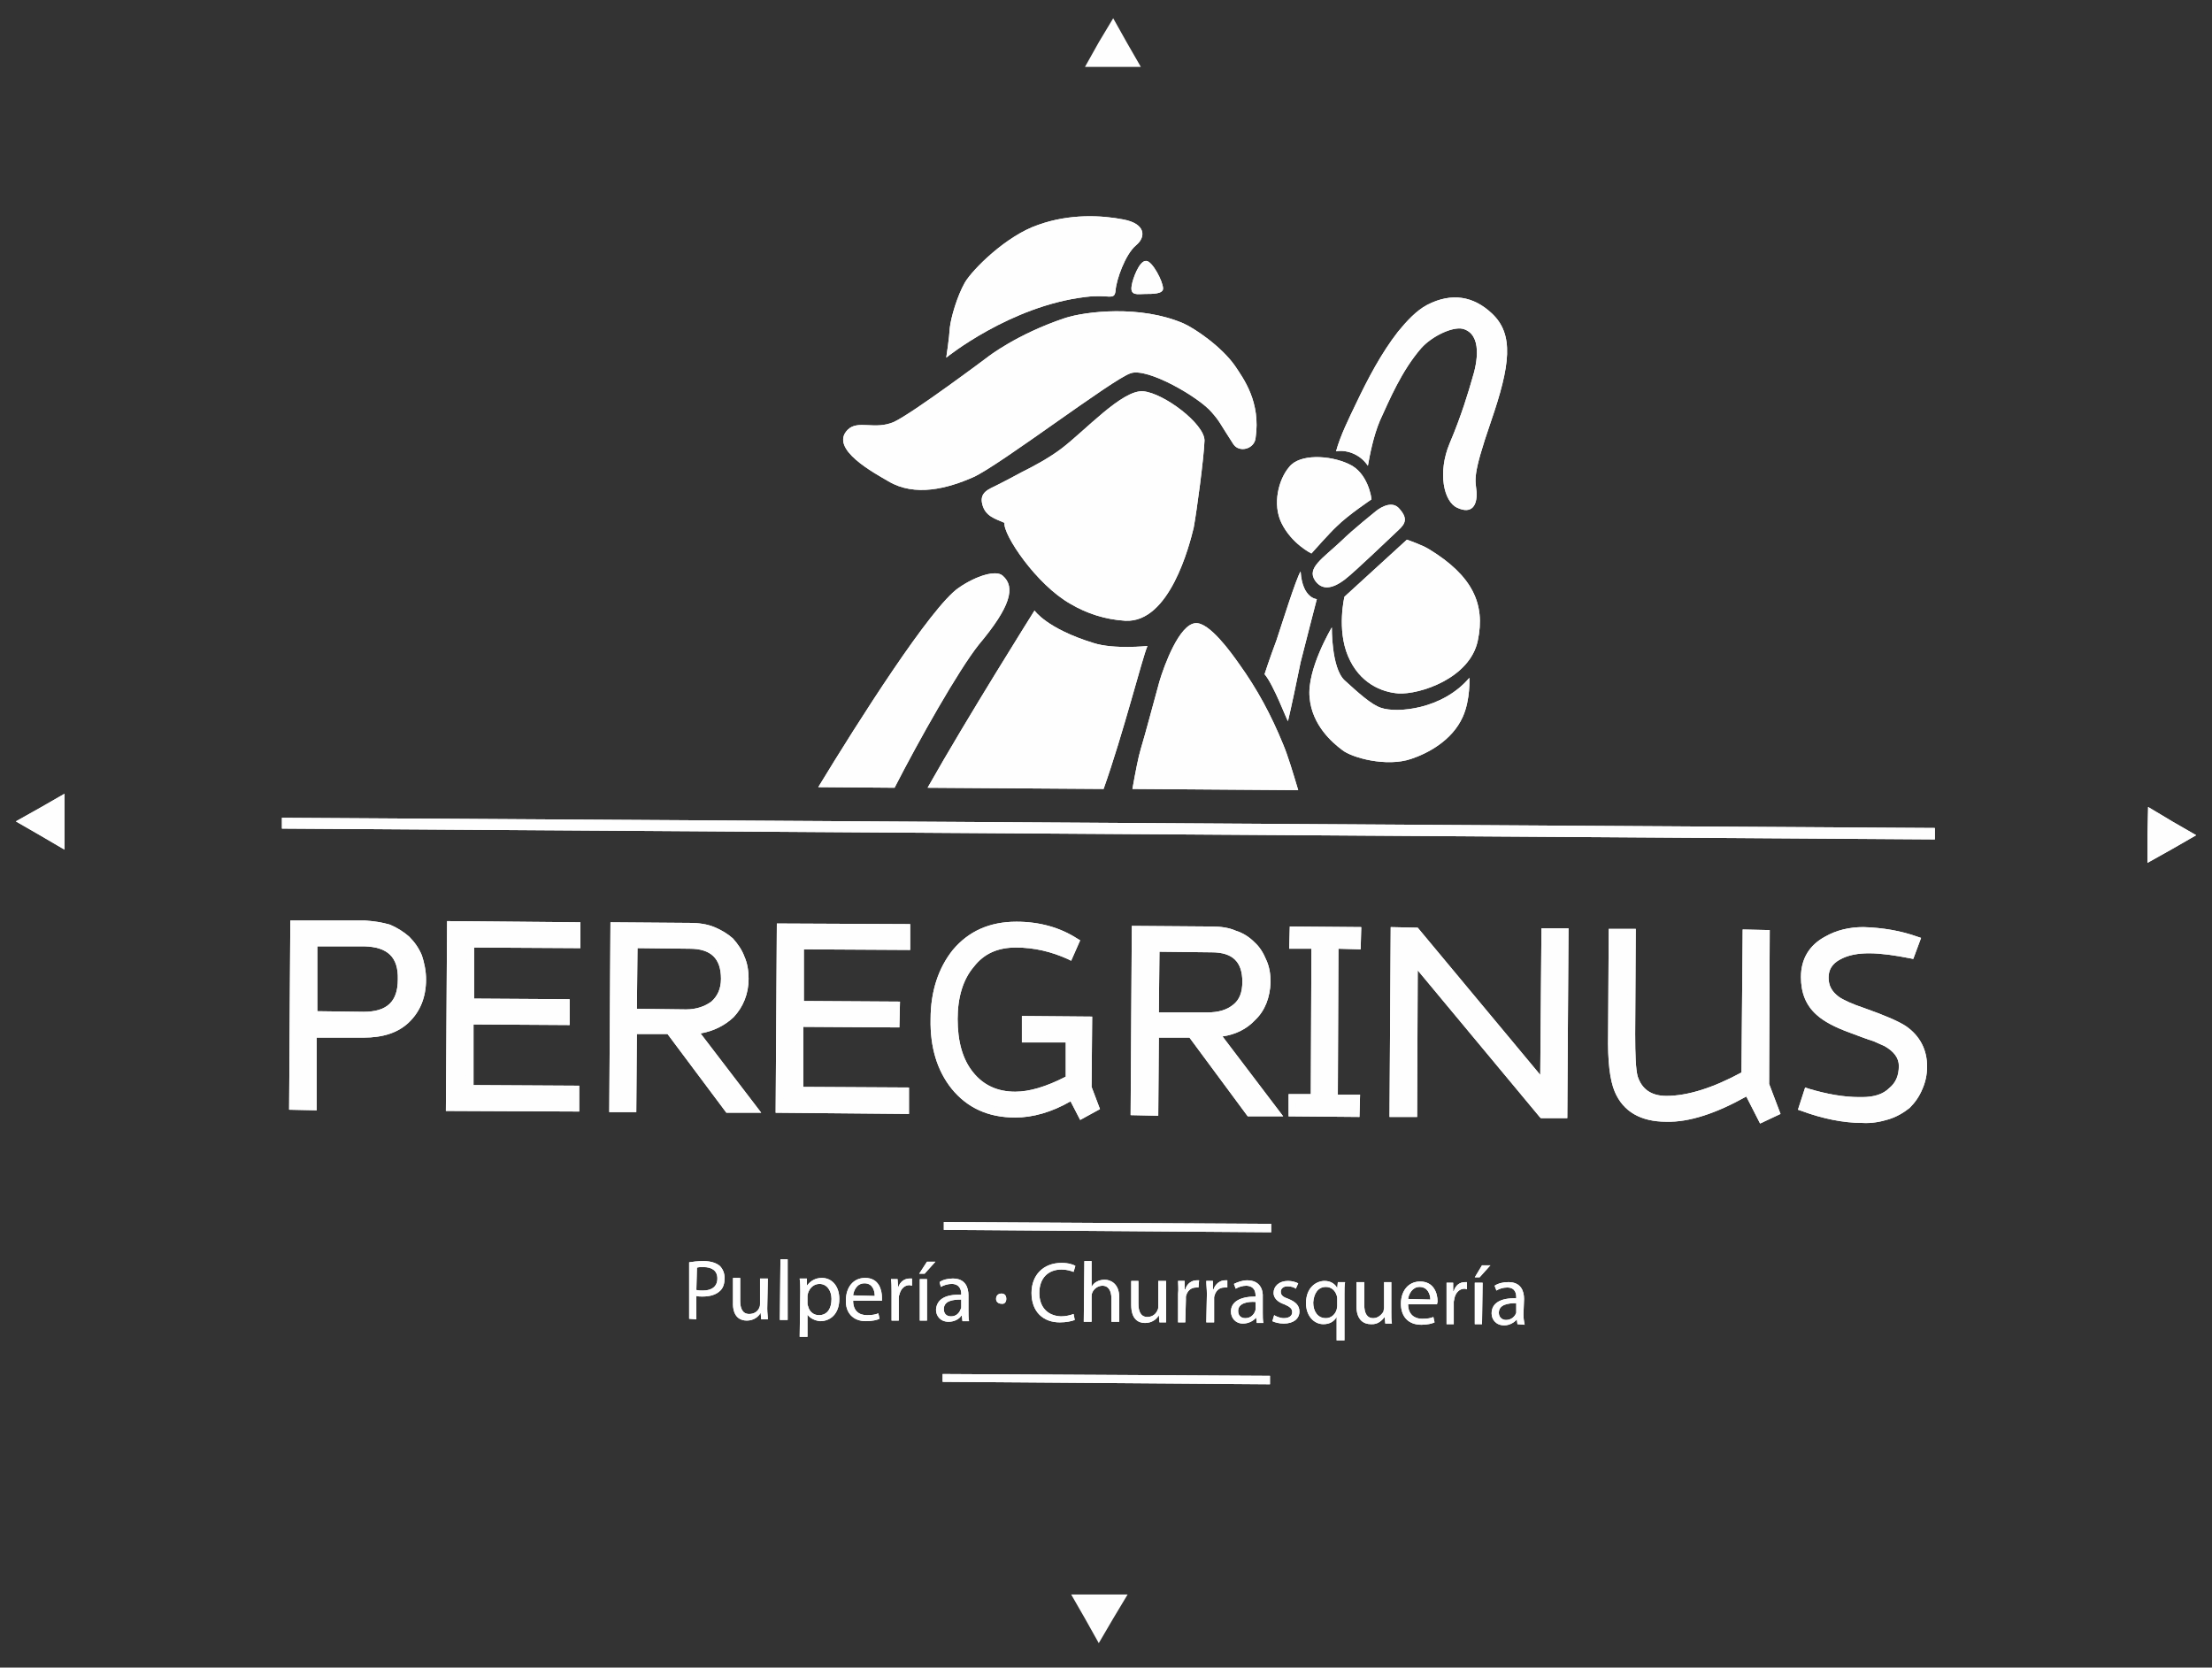 <?xml version="1.0" encoding="utf-8"?>
<!-- Generator: Adobe Illustrator 15.0.0, SVG Export Plug-In . SVG Version: 6.00 Build 0)  -->
<!DOCTYPE svg PUBLIC "-//W3C//DTD SVG 1.1//EN" "http://www.w3.org/Graphics/SVG/1.1/DTD/svg11.dtd">
<svg version="1.1" id="Layer_1" xmlns="http://www.w3.org/2000/svg" xmlns:xlink="http://www.w3.org/1999/xlink" x="0px" y="0px"
	 width="300px" height="226.144px" viewBox="0 0 300 226.144" enable-background="new 0 0 300 226.144" xml:space="preserve">
<rect x="0" y="0" width="300" height="226.144" fill="#333333" stroke="none"/>
<g>
	<path fill-rule="evenodd" clip-rule="evenodd" fill="#FEFEFE" d="M94.442,174.929c0.245,0.084,0.571,0.084,0.896,0.084
		c1.222,0,1.955-0.572,1.955-1.631c0-1.058-0.732-1.549-1.873-1.549c-0.407,0-0.733,0-0.896,0.081L94.442,174.929z M93.465,171.182
		L93.465,171.182c0.488-0.081,1.141-0.163,1.955-0.163c0.978,0,1.71,0.244,2.2,0.651c0.407,0.41,0.651,0.979,0.651,1.631
		c0,0.732-0.163,1.302-0.57,1.712c-0.571,0.569-1.385,0.813-2.444,0.813c-0.244,0-0.57,0-0.815-0.081v3.177l-0.977-0.081V171.182z"
		/>
	<path fill-rule="evenodd" clip-rule="evenodd" fill="#FEFEFE" d="M104.055,177.454c0,0.569,0.082,1.061,0.082,1.468h-0.897
		l-0.081-0.898l0,0c-0.244,0.491-0.896,1.062-1.874,1.062c-0.896,0-1.955-0.488-1.873-2.526v-3.258h0.977v3.096
		c0,1.058,0.327,1.793,1.222,1.793c0.734,0,1.222-0.41,1.385-0.898c0.082-0.162,0.082-0.325,0.082-0.488v-3.421h1.06
		L104.055,177.454z"/>
	<polygon fill-rule="evenodd" clip-rule="evenodd" fill="#FEFEFE" points="105.847,170.774 106.825,170.774 106.825,179.003 
		105.766,179.003 	"/>
	<path fill-rule="evenodd" clip-rule="evenodd" fill="#FEFEFE" d="M109.512,176.722c0,0.163,0,0.244,0.082,0.407
		c0.164,0.732,0.734,1.224,1.466,1.224c1.141,0,1.712-0.898,1.712-2.2c0-1.059-0.571-2.038-1.63-2.038
		c-0.732,0-1.302,0.488-1.548,1.224c0,0.082-0.082,0.244-0.082,0.407V176.722z M108.536,175.176L108.536,175.176
		c0-0.654,0-1.224-0.082-1.794h0.977v0.977l0,0c0.49-0.65,1.141-1.058,2.038-1.058c1.385,0,2.362,1.14,2.362,2.852
		c0,2.037-1.222,3.014-2.607,3.014c-0.732-0.081-1.383-0.407-1.71-0.896l0,0v3.015h-1.058L108.536,175.176z"/>
	<path fill-rule="evenodd" clip-rule="evenodd" fill="#FEFEFE" d="M118.636,175.745c0-0.651-0.244-1.712-1.385-1.712
		c-1.058,0-1.465,0.979-1.548,1.631L118.636,175.745z M115.703,176.396L115.703,176.396c0,1.383,0.815,1.956,1.875,1.956
		c0.732,0,1.139-0.082,1.548-0.244l0.163,0.732c-0.326,0.162-0.978,0.325-1.874,0.325c-1.712,0-2.77-1.143-2.688-2.852
		c0-1.712,0.977-3.014,2.607-3.014c1.873,0,2.28,1.628,2.28,2.688c0,0.163,0,0.325,0,0.407H115.703z"/>
	<path fill-rule="evenodd" clip-rule="evenodd" fill="#FEFEFE" d="M120.917,175.176c0-0.654,0-1.224-0.081-1.712h0.895l0.082,1.139
		l0,0c0.246-0.813,0.896-1.221,1.548-1.221c0.164,0,0.246,0,0.327,0v0.977c-0.081,0-0.244-0.081-0.327-0.081
		c-0.732,0-1.221,0.569-1.384,1.305c-0.082,0.163-0.082,0.326-0.082,0.488v3.015h-0.978V175.176z"/>
	<path fill-rule="evenodd" clip-rule="evenodd" fill="#FEFEFE" d="M124.746,173.464h0.978v5.621h-0.978V173.464z M126.865,171.101
		L126.865,171.101l-1.466,1.63h-0.734l1.059-1.63H126.865z"/>
	<path fill-rule="evenodd" clip-rule="evenodd" fill="#FEFEFE" d="M130.367,176.233c-1.141,0-2.362,0.163-2.362,1.302
		c0,0.654,0.407,0.979,0.977,0.979c0.734,0,1.141-0.491,1.304-0.979c0.082-0.081,0.082-0.162,0.082-0.325V176.233z M130.53,179.166
		L130.53,179.166l-0.082-0.732h-0.081c-0.244,0.407-0.897,0.813-1.711,0.813c-1.141,0-1.71-0.813-1.71-1.63
		c0.082-1.384,1.222-2.116,3.421-2.035v-0.162c0-0.407-0.163-1.306-1.304-1.306c-0.488,0-1.058,0.163-1.466,0.407l-0.163-0.651
		c0.407-0.325,1.141-0.488,1.792-0.488c1.71,0,2.119,1.221,2.119,2.282v2.115c0,0.491,0,0.979,0.081,1.387H130.53z"/>
	<path fill-rule="evenodd" clip-rule="evenodd" fill="#FEFEFE" d="M135.092,176.152c0-0.488,0.325-0.732,0.734-0.732
		c0.407,0,0.651,0.244,0.651,0.732c0,0.406-0.244,0.732-0.651,0.65C135.417,176.803,135.092,176.559,135.092,176.152
		L135.092,176.152z"/>
	<path fill-rule="evenodd" clip-rule="evenodd" fill="#FEFEFE" d="M145.763,179.003c-0.407,0.163-1.141,0.326-2.036,0.326
		c-2.2,0-3.829-1.387-3.829-3.991c0-2.444,1.629-4.075,4.073-4.075c0.978,0,1.629,0.244,1.874,0.407l-0.244,0.816
		c-0.407-0.162-0.978-0.325-1.629-0.325c-1.792,0-3.014,1.14-3.014,3.177c0,1.872,1.06,3.096,2.933,3.177
		c0.651,0,1.304-0.162,1.711-0.325L145.763,179.003z"/>
	<path fill-rule="evenodd" clip-rule="evenodd" fill="#FEFEFE" d="M147.067,171.019h0.978v3.503l0,0
		c0.163-0.325,0.407-0.569,0.732-0.732s0.652-0.244,1.06-0.244c0.732,0,1.956,0.488,1.956,2.363v3.339h-1.061v-3.177
		c0-0.895-0.326-1.712-1.221-1.712c-0.652,0-1.222,0.488-1.385,0.979c-0.081,0.163-0.081,0.326-0.081,0.488v3.421h-1.06
		L147.067,171.019z"/>
	<path fill-rule="evenodd" clip-rule="evenodd" fill="#FEFEFE" d="M158.146,177.779c0,0.573,0,1.062,0,1.55h-0.897l-0.082-0.977l0,0
		c-0.244,0.488-0.896,1.058-1.872,1.058c-0.897,0-1.874-0.488-1.874-2.444v-3.258h0.977v3.095c0,1.059,0.328,1.794,1.224,1.794
		c0.732,0,1.221-0.488,1.384-0.979c0.081-0.082,0.081-0.326,0.081-0.488v-3.421h1.061V177.779z"/>
	<path fill-rule="evenodd" clip-rule="evenodd" fill="#FEFEFE" d="M159.774,175.501c0.081-0.735,0-1.305,0-1.793h0.896v1.139h0.084
		c0.244-0.813,0.896-1.221,1.546-1.221c0.082,0,0.163,0,0.326,0l-0.082,0.977c-0.081,0-0.162,0-0.325,0
		c-0.732,0-1.221,0.491-1.384,1.224c0,0.163,0,0.326,0,0.488l-0.081,3.015h-0.979V175.501z"/>
	<path fill-rule="evenodd" clip-rule="evenodd" fill="#FEFEFE" d="M163.684,175.501c0-0.654-0.081-1.224-0.081-1.793h0.897v1.139
		h0.082c0.244-0.732,0.896-1.221,1.546-1.221c0.082,0,0.163,0,0.326,0v0.977c-0.163,0-0.244,0-0.407,0
		c-0.732,0-1.221,0.491-1.384,1.306c0,0.081,0,0.244,0,0.488v2.933h-1.061L163.684,175.501z"/>
	<path fill-rule="evenodd" clip-rule="evenodd" fill="#FEFEFE" d="M170.284,176.559c-1.061-0.081-2.362,0.163-2.362,1.221
		c0,0.654,0.406,0.979,0.977,0.979c0.732,0,1.142-0.488,1.305-0.897c0.081-0.163,0.081-0.244,0.081-0.407V176.559z M170.447,179.41
		L170.447,179.41l-0.081-0.732l0,0c-0.326,0.407-0.979,0.813-1.794,0.813c-1.058,0-1.627-0.813-1.627-1.63
		c0-1.303,1.221-2.035,3.339-2.035v-0.081c0-0.488-0.081-1.305-1.224-1.387c-0.569,0-1.058,0.163-1.465,0.407l-0.244-0.651
		c0.488-0.244,1.14-0.488,1.791-0.488c1.712,0,2.2,1.221,2.118,2.363v2.034c0,0.491,0,0.979,0.082,1.387H170.447z"/>
	<path fill-rule="evenodd" clip-rule="evenodd" fill="#FEFEFE" d="M172.808,178.353c0.247,0.162,0.816,0.406,1.305,0.406
		c0.732,0,1.14-0.325,1.14-0.816c0-0.488-0.325-0.732-1.058-1.058c-0.978-0.326-1.468-0.896-1.468-1.547
		c0-0.897,0.735-1.63,1.956-1.63c0.569,0,1.058,0.162,1.386,0.325l-0.328,0.732c-0.163-0.163-0.569-0.325-1.14-0.325
		c-0.569,0-0.895,0.325-0.895,0.735c0,0.488,0.325,0.732,1.058,0.977c0.977,0.406,1.468,0.895,1.468,1.709
		c0,0.979-0.816,1.63-2.119,1.63c-0.65,0-1.221-0.162-1.549-0.325L172.808,178.353z"/>
	<path fill-rule="evenodd" clip-rule="evenodd" fill="#FEFEFE" d="M181.361,176.152c0-0.163,0-0.326-0.081-0.488
		c-0.163-0.57-0.651-1.143-1.465-1.143c-1.061,0-1.631,0.898-1.712,2.119c0,1.139,0.569,2.118,1.712,2.118
		c0.651,0,1.221-0.406,1.465-1.142c0-0.082,0.081-0.326,0.081-0.488V176.152z M181.28,178.597L181.28,178.597L181.28,178.597
		c-0.325,0.569-0.896,0.977-1.791,0.977c-1.305,0-2.362-1.14-2.362-2.852c0-2.119,1.383-3.014,2.525-3.014
		c0.896,0,1.465,0.488,1.709,0.977l0,0l0.082-0.814h0.979c-0.082,0.488-0.082,0.977-0.082,1.55v6.354h-1.061V178.597z"/>
	<path fill-rule="evenodd" clip-rule="evenodd" fill="#FEFEFE" d="M188.695,177.942c0,0.572,0,1.143,0.081,1.549h-0.898
		l-0.081-0.895l0,0c-0.325,0.406-0.896,1.058-1.872,0.977c-0.896,0-1.956-0.488-1.956-2.444v-3.259h1.061v3.096
		c0,1.058,0.326,1.793,1.221,1.793c0.651,0,1.14-0.488,1.384-0.897c0-0.163,0.082-0.326,0.082-0.57v-3.421h0.979V177.942z"/>
	<path fill-rule="evenodd" clip-rule="evenodd" fill="#FEFEFE" d="M193.988,176.233c0-0.651-0.326-1.712-1.466-1.712
		c-0.977,0-1.468,0.979-1.549,1.631L193.988,176.233z M190.974,176.885L190.974,176.885c0,1.386,0.898,1.956,1.875,1.956
		c0.732,0,1.221-0.082,1.549-0.244l0.163,0.732c-0.326,0.162-0.979,0.325-1.794,0.325c-1.793,0-2.77-1.14-2.77-2.852
		c0-1.709,0.977-3.014,2.607-3.014c1.874,0,2.362,1.631,2.362,2.688c0,0.163-0.081,0.325-0.081,0.407H190.974z"/>
	<path fill-rule="evenodd" clip-rule="evenodd" fill="#FEFEFE" d="M196.188,175.664c0-0.651,0-1.224,0-1.712h0.895v1.142h0.082
		c0.247-0.816,0.816-1.224,1.549-1.224c0.081,0,0.163,0,0.244,0v0.977c-0.081,0-0.163-0.081-0.325-0.081
		c-0.732,0-1.221,0.572-1.384,1.305c0,0.163-0.084,0.326-0.084,0.488v3.015h-0.977V175.664z"/>
	<path fill-rule="evenodd" clip-rule="evenodd" fill="#FEFEFE" d="M200.016,173.952h1.062l-0.082,5.621h-0.979V173.952z
		 M202.135,171.589L202.135,171.589l-1.465,1.63h-0.654l0.979-1.63H202.135z"/>
	<path fill-rule="evenodd" clip-rule="evenodd" fill="#FEFEFE" d="M205.638,176.722c-1.059,0-2.36,0.163-2.36,1.302
		c0,0.654,0.488,0.979,0.977,0.979c0.732,0,1.221-0.488,1.384-0.979c0-0.081,0-0.162,0-0.325V176.722z M205.8,179.573L205.8,179.573
		l-0.081-0.651l0,0c-0.325,0.407-0.977,0.813-1.709,0.813c-1.143,0-1.712-0.813-1.712-1.627c0-1.387,1.224-2.119,3.34-2.038v-0.162
		c0-0.407-0.082-1.306-1.221-1.306c-0.57,0-1.059,0.163-1.468,0.41l-0.244-0.654c0.488-0.325,1.142-0.488,1.874-0.488
		c1.712,0,2.119,1.224,2.119,2.282l-0.081,2.118c0,0.488,0.081,0.977,0.162,1.384L205.8,179.573z"/>
	<path fill-rule="evenodd" clip-rule="evenodd" fill="#FEFEFE" d="M49.475,127.845l-6.925-0.082l-0.081,9.856l6.843,0.082
		c3.421,0,5.213-1.628,5.213-4.887C54.525,129.557,52.815,127.845,49.475,127.845L49.475,127.845z M55.015,138.271L55.015,138.271
		c-1.303,1.305-3.26,1.956-5.703,1.956l-6.843-0.081l-0.082,9.855h-2.606l0.163-24.683l9.53,0.082c1.141,0,2.28,0.162,3.258,0.488
		c0.979,0.406,1.792,0.897,2.445,1.549c0.651,0.651,1.139,1.384,1.547,2.363c0.326,0.896,0.489,1.953,0.489,3.014
		C57.214,135.094,56.481,136.887,55.015,138.271L55.015,138.271z"/>
	<path fill-rule="evenodd" clip-rule="evenodd" fill="#FEFEFE" d="M43.04,137.131l6.272,0.082c3.177,0,4.644-1.384,4.644-4.398
		c0.081-3.014-1.385-4.4-4.562-4.481H43.04V137.131z M49.313,138.189L49.313,138.189h-7.332l0.081-10.915l7.413,0.082
		c3.666,0,5.54,1.872,5.54,5.458C55.015,136.398,53.059,138.271,49.313,138.189L49.313,138.189z M40.27,149.513L40.27,149.513
		l0.163-23.706l9.042,0.082c1.06,0,2.118,0.162,3.014,0.491c0.896,0.325,1.711,0.813,2.28,1.383
		c0.653,0.651,1.141,1.384,1.466,2.201c0.327,0.895,0.49,1.79,0.49,2.851c0,2.116-0.652,3.828-2.037,5.049
		c-1.221,1.224-3.096,1.875-5.376,1.794h-7.332l-0.082,9.855H40.27z M42.959,150.571L42.959,150.571l-3.748-0.081l0.163-25.66
		h10.102c1.223,0.082,2.362,0.244,3.421,0.57c0.978,0.406,1.873,0.979,2.607,1.63c0.732,0.732,1.304,1.547,1.711,2.526
		c0.325,0.977,0.569,2.116,0.569,3.258c0,2.442-0.814,4.398-2.361,5.866c-1.466,1.383-3.502,2.034-6.11,2.034h-6.354V150.571z"/>
	<polygon fill-rule="evenodd" clip-rule="evenodd" fill="#FEFEFE" points="60.961,150.164 61.125,125.481 78.15,125.563 
		78.15,128.007 63.812,127.926 63.73,135.91 76.765,135.991 76.765,138.518 63.73,138.434 63.649,147.642 78.069,147.723 
		78.069,150.246 	"/>
	<path fill-rule="evenodd" clip-rule="evenodd" fill="#FEFEFE" d="M61.532,149.595l15.966,0.162v-1.546l-14.336-0.081l0.081-10.267
		l13.035,0.082v-1.384l-13.035-0.081l0.082-9.043l14.337,0.081v-1.468l-15.966-0.081L61.532,149.595z M78.557,150.736
		L78.557,150.736l-18.085-0.081l0.163-25.743l18.084,0.162v3.503l-14.418-0.081v6.926l12.952,0.081v3.503l-13.033-0.081v8.226
		l14.337,0.081V150.736z"/>
	<path fill-rule="evenodd" clip-rule="evenodd" fill="#FEFEFE" d="M93.546,128.17l-7.576-0.081l-0.081,9.205l7.169,0.081
		c1.548,0,2.769-0.406,3.747-1.14c0.978-0.813,1.466-1.956,1.466-3.502C98.271,129.72,96.723,128.17,93.546,128.17L93.546,128.17z
		 M98.759,150.408L98.759,150.408l-7.983-10.67h-4.887l-0.082,10.589l-2.688-0.081l0.163-24.684l10.265,0.082
		c1.141,0,2.199,0.244,3.177,0.569c0.897,0.328,1.71,0.816,2.28,1.468c0.653,0.651,1.141,1.384,1.466,2.2
		c0.409,0.896,0.571,1.791,0.571,2.852c-0.082,1.953-0.652,3.584-1.955,4.805c-1.304,1.305-2.933,2.037-4.97,2.2l8.065,10.67H98.759
		z"/>
	<path fill-rule="evenodd" clip-rule="evenodd" fill="#FEFEFE" d="M86.377,136.806l6.681,0.081c1.384,0,2.524-0.406,3.421-1.058
		c0.814-0.735,1.304-1.712,1.304-3.096c0-2.77-1.385-4.075-4.236-4.075l-7.088-0.081L86.377,136.806z M93.058,137.863
		L93.058,137.863h-7.657v-10.263h8.146c3.421,0.081,5.294,1.793,5.213,5.133c0,1.709-0.57,3.014-1.629,3.909
		C96.072,137.457,94.687,137.863,93.058,137.863L93.058,137.863z M99.003,149.839L99.003,149.839l-7.901-10.589l-5.784-0.081v10.588
		h-1.629l0.081-23.624l9.776,0.081c1.141,0,2.118,0.166,2.933,0.491c0.896,0.325,1.629,0.732,2.199,1.302
		c0.571,0.57,1.059,1.303,1.385,2.119c0.244,0.732,0.407,1.628,0.407,2.607c0,1.79-0.569,3.258-1.71,4.479
		c-1.221,1.139-2.77,1.874-4.725,2.037H93.14l8.064,10.589H99.003z M103.24,150.899L103.24,150.899h-4.725l-7.983-10.673h-4.155
		l-0.082,10.592h-3.665l0.163-25.744l10.753,0.082c1.222,0,2.362,0.162,3.34,0.569s1.792,0.898,2.526,1.549
		c0.651,0.732,1.222,1.547,1.547,2.445c0.407,0.895,0.57,1.953,0.57,3.014c0,2.035-0.732,3.828-2.036,5.212
		c-1.222,1.142-2.688,1.874-4.48,2.2L103.24,150.899z"/>
	<polygon fill-rule="evenodd" clip-rule="evenodd" fill="#FEFEFE" points="105.684,150.408 105.847,125.726 122.954,125.889 
		122.873,128.333 108.536,128.252 108.454,136.235 121.487,136.317 121.487,138.762 108.454,138.681 108.373,147.967 
		122.791,148.048 122.791,150.571 	"/>
	<path fill-rule="evenodd" clip-rule="evenodd" fill="#FEFEFE" d="M106.254,149.92l15.967,0.081v-1.465l-14.338-0.081l0.081-10.266
		l13.035,0.081v-1.465l-13.035-0.081l0.082-9.043l14.338,0.163v-1.465l-15.967-0.085L106.254,149.92z M123.279,151.063
		L123.279,151.063l-18.083-0.163l0.163-25.662l18.084,0.081v3.503l-14.419-0.081v7.007l13.035,0.082l-0.082,3.502l-13.035-0.081
		v8.145l14.337,0.081V151.063z"/>
	<path fill-rule="evenodd" clip-rule="evenodd" fill="#FEFEFE" d="M146.741,151.144l-1.304-2.525
		c-2.688,1.628-5.294,2.444-7.739,2.444c-3.502,0-6.191-1.306-8.229-3.75c-1.873-2.359-2.769-5.455-2.769-9.123
		c0-3.666,0.977-6.68,2.933-9.043c2.036-2.441,4.725-3.665,8.227-3.584c3.095,0,5.703,0.732,7.983,2.119l-0.814,1.875
		c-2.282-0.979-4.644-1.55-7.25-1.55c-2.607,0-4.643,0.896-6.11,2.771c-1.547,1.793-2.281,4.316-2.281,7.412
		c-0.082,3.177,0.652,5.621,2.2,7.577c1.466,1.79,3.502,2.77,6.109,2.77c2.036,0,4.48-0.732,7.332-2.2l0.082-5.458l-5.947-0.082
		v-2.444h8.472l-0.082,9.124l0.978,2.771L146.741,151.144z"/>
	<path fill-rule="evenodd" clip-rule="evenodd" fill="#FEFEFE" d="M137.862,126.051c-3.34,0-5.947,1.143-7.82,3.425
		c-1.874,2.278-2.77,5.211-2.852,8.714c0,3.586,0.897,6.52,2.689,8.798c1.873,2.363,4.562,3.503,7.82,3.584
		c2.362,0,4.888-0.814,7.495-2.441l0.488-0.244l1.222,2.604l0.978-0.57l-0.896-2.444l0.082-8.551l-7.414-0.082v1.465l5.947,0.082
		l-0.082,6.272l-0.244,0.162c-2.933,1.468-5.458,2.282-7.576,2.2c-2.77,0-4.969-0.977-6.517-3.014
		c-1.547-1.956-2.363-4.563-2.363-7.821c0.082-3.259,0.896-5.866,2.444-7.737c1.629-1.956,3.828-3.015,6.517-2.934
		c2.444,0,4.806,0.488,6.923,1.384l0.49-0.977C143.075,126.705,140.632,126.051,137.862,126.051L137.862,126.051z M146.497,151.876
		L146.497,151.876l-1.304-2.525c-2.526,1.468-5.133,2.2-7.495,2.2c-3.665,0-6.517-1.305-8.635-3.909
		c-1.955-2.444-2.933-5.622-2.852-9.452c0-3.747,1.06-6.924,3.014-9.368c2.119-2.526,4.97-3.828,8.636-3.828
		c3.177,0,5.947,0.813,8.227,2.281l0.408,0.244l-1.222,2.771l-0.488-0.244c-2.2-0.979-4.48-1.549-7.006-1.549
		c-2.444,0-4.318,0.813-5.703,2.606c-1.466,1.712-2.199,4.154-2.199,7.087c0,3.014,0.651,5.458,2.117,7.252
		c1.385,1.709,3.258,2.606,5.703,2.606c1.874,0,4.155-0.653,6.842-2.037v-4.645h-5.947v-3.584l9.532,0.081l-0.081,9.531l1.139,3.014
		L146.497,151.876z"/>
	<path fill-rule="evenodd" clip-rule="evenodd" fill="#FEFEFE" d="M164.338,128.577h-7.659v9.205l7.089,0.081
		c1.547,0,2.849-0.406,3.828-1.221c0.977-0.732,1.384-1.874,1.465-3.421C169.061,130.126,167.434,128.577,164.338,128.577
		L164.338,128.577z M169.468,150.818L169.468,150.818l-7.9-10.592l-4.97-0.081v10.591h-2.688l0.162-24.686l10.267,0.082
		c1.14,0,2.197,0.162,3.096,0.572c0.977,0.325,1.709,0.813,2.362,1.465c0.651,0.57,1.14,1.306,1.465,2.2
		c0.326,0.896,0.489,1.791,0.489,2.852c0,1.872-0.651,3.503-1.872,4.805c-1.306,1.305-3.015,2.037-5.052,2.119l8.146,10.754
		L169.468,150.818z"/>
	<path fill-rule="evenodd" clip-rule="evenodd" fill="#FEFEFE" d="M157.167,137.294h6.601c1.466,0,2.604-0.325,3.503-1.059
		c0.813-0.65,1.221-1.63,1.221-3.095c0-2.688-1.302-3.994-4.153-3.994l-7.089-0.081L157.167,137.294z M163.768,138.352
		L163.768,138.352l-7.658-0.081l0.081-10.264l8.147,0.082c3.421,0,5.211,1.793,5.211,5.133c0,1.709-0.569,3.014-1.709,3.828
		C166.863,137.945,165.478,138.352,163.768,138.352L163.768,138.352z M169.796,150.327L169.796,150.327l-7.984-10.67h-5.702
		l-0.082,10.589h-1.63l0.165-23.704l9.775,0.082c1.058,0,2.034,0.162,2.933,0.488c0.813,0.325,1.546,0.813,2.197,1.384
		c0.572,0.569,0.979,1.224,1.305,2.037c0.326,0.813,0.488,1.709,0.488,2.688c0,1.791-0.569,3.259-1.793,4.397
		c-1.14,1.224-2.77,1.875-4.642,2.038l-0.977,0.081l8.063,10.589H169.796z M174.031,151.388L174.031,151.388h-4.808l-7.9-10.673
		h-4.156l-0.081,10.592l-3.747-0.082l0.163-25.662l10.836,0.082c1.221,0,2.36,0.162,3.258,0.569
		c1.059,0.328,1.872,0.898,2.526,1.549c0.732,0.651,1.221,1.466,1.628,2.445c0.406,0.895,0.569,1.871,0.569,3.014
		c-0.081,2.035-0.732,3.828-2.116,5.13c-1.143,1.224-2.688,1.956-4.4,2.2L174.031,151.388z"/>
	<polygon fill-rule="evenodd" clip-rule="evenodd" fill="#FEFEFE" points="175.252,150.899 175.252,148.943 178.266,148.943 
		178.429,128.17 175.415,128.089 175.415,126.214 184.05,126.295 184.05,128.17 181.036,128.17 180.873,148.943 183.888,148.943 
		183.888,150.899 	"/>
	<path fill-rule="evenodd" clip-rule="evenodd" fill="#FEFEFE" d="M175.74,150.327l7.659,0.081v-0.896l-3.015-0.081l0.163-21.75
		h3.014v-0.896l-7.658-0.081v0.896h3.014l-0.162,21.831h-3.015V150.327z M184.376,151.47L184.376,151.47l-9.612-0.082v-3.014h3.014
		l0.082-19.716h-3.015l0.082-3.014l9.693,0.081l-0.082,3.015l-3.014-0.082l-0.081,19.797h3.014L184.376,151.47z"/>
	<polygon fill-rule="evenodd" clip-rule="evenodd" fill="#FEFEFE" points="209.222,151.063 191.79,130.208 191.628,150.98 
		189.021,150.98 189.184,126.295 192.034,126.295 209.387,147.231 209.55,126.461 212.235,126.461 212.072,151.144 	"/>
	<path fill-rule="evenodd" clip-rule="evenodd" fill="#FEFEFE" d="M209.468,150.571h2.116l0.082-23.622h-1.628l-0.082,21.669
		l-18.166-21.832h-2.118l-0.163,23.704h1.631l0.162-21.75L209.468,150.571z M212.563,151.632L212.563,151.632h-3.587l-0.162-0.162
		l-16.536-19.879l-0.081,19.879h-3.746l0.162-25.744l3.665,0.081l16.617,19.96l0.163-19.878h3.668L212.563,151.632z"/>
	<path fill-rule="evenodd" clip-rule="evenodd" fill="#FEFEFE" d="M238.955,151.714l-1.871-3.747
		c-4.238,2.441-7.903,3.665-11.08,3.665c-3.34,0-5.459-1.305-6.517-3.828c-0.651-1.386-0.896-3.993-0.896-7.577l0.081-13.766h2.687
		l-0.082,13.766c-0.081,2.933,0.082,4.808,0.329,5.784c0.65,2.037,2.115,3.096,4.397,3.096c3.014,0,6.598-1.059,10.754-3.34
		l0.082-19.143h2.686l-0.163,20.444l1.468,3.75L238.955,151.714z"/>
	<path fill-rule="evenodd" clip-rule="evenodd" fill="#FEFEFE" d="M219.162,127.03l-0.082,13.196c0,3.503,0.326,6.028,0.896,7.415
		c0.896,2.278,2.933,3.421,6.028,3.502c3.014,0,6.68-1.224,10.836-3.587l0.406-0.244l1.953,3.75l0.979-0.491l-1.305-3.503
		l0.163-19.956h-1.628l-0.163,18.979l-0.244,0.082c-4.237,2.362-7.902,3.502-10.998,3.502c-2.526-0.081-4.153-1.221-4.889-3.502
		c-0.244-1.059-0.407-3.015-0.407-5.947l0.081-13.196H219.162z M238.711,152.364L238.711,152.364l-1.871-3.665
		c-4.075,2.281-7.74,3.503-10.836,3.421c-3.503,0-5.865-1.384-7.005-4.072c-0.654-1.549-0.979-4.074-0.898-7.902l0.082-14.176h3.668
		l-0.082,14.257c0,2.852,0.082,4.727,0.326,5.703c0.569,1.793,1.871,2.688,3.909,2.688c2.852,0,6.272-1.062,10.182-3.177
		l0.163-19.391l3.668,0.082l-0.082,20.854l1.547,4.075L238.711,152.364z"/>
	<path fill-rule="evenodd" clip-rule="evenodd" fill="#FEFEFE" d="M260.299,147.557c-0.407,0.898-0.977,1.631-1.709,2.282
		c-0.735,0.651-1.55,1.142-2.607,1.468c-0.977,0.325-2.119,0.488-3.421,0.488c-2.526,0-5.215-0.57-8.066-1.631l0.651-2.034
		c2.688,0.813,5.133,1.221,7.415,1.139c1.709,0,3.095-0.406,3.99-1.302c0.977-0.898,1.465-2.037,1.465-3.424
		c0-1.221-0.732-2.279-2.197-3.177c-0.244-0.082-0.732-0.326-1.549-0.651c-0.732-0.244-1.872-0.651-3.177-1.14
		c-1.953-0.732-3.503-1.549-4.398-2.362c-1.305-1.222-1.956-2.771-1.956-4.724c0-2.2,1.059-3.912,3.015-5.052
		c1.468-0.813,3.096-1.143,4.97-1.143c2.526,0,4.887,0.41,7.168,1.224l-0.732,1.957c-2.2-0.491-4.153-0.735-5.865-0.735
		c-1.55,0-2.852,0.325-3.991,0.897c-1.224,0.732-1.793,1.628-1.793,2.933c0,1.221,0.488,2.198,1.549,3.015
		c0.651,0.488,1.872,1.058,3.665,1.628c2.688,0.977,4.561,1.793,5.459,2.362c1.79,1.221,2.686,2.933,2.686,5.052
		C260.868,145.686,260.624,146.662,260.299,147.557L260.299,147.557z"/>
	<path fill-rule="evenodd" clip-rule="evenodd" fill="#FEFEFE" d="M245.146,149.839c2.607,0.979,5.133,1.468,7.415,1.468
		c1.221,0,2.278-0.163,3.258-0.488c0.977-0.328,1.791-0.817,2.444-1.387c0.651-0.569,1.221-1.302,1.547-2.119
		c0.325-0.813,0.488-1.709,0.488-2.686c0.081-1.956-0.732-3.505-2.363-4.563c-0.896-0.65-2.686-1.383-5.374-2.362
		c-1.875-0.651-3.096-1.221-3.831-1.71c-1.14-0.897-1.791-2.037-1.791-3.421c0.082-1.468,0.732-2.606,2.119-3.342
		c2.36-1.303,5.619-1.222,9.775-0.326l0.406-1.058c-2.037-0.651-4.234-1.059-6.517-1.059c-1.712,0-3.339,0.326-4.645,1.14
		c-1.872,0.977-2.77,2.526-2.852,4.563c0,1.79,0.57,3.258,1.794,4.316c0.896,0.813,2.281,1.546,4.234,2.281
		c1.387,0.488,2.444,0.896,3.178,1.14c0.897,0.325,1.386,0.569,1.63,0.732c1.709,0.898,2.526,2.119,2.526,3.584
		c-0.082,1.549-0.573,2.852-1.631,3.831c-1.059,0.895-2.525,1.383-4.397,1.465h-0.407c-2.037-0.082-4.319-0.407-6.683-1.14
		L245.146,149.839z M252.562,152.283L252.562,152.283c-2.526,0-5.378-0.569-8.229-1.628l-0.488-0.165l0.977-3.015l0.488,0.166
		c2.444,0.732,4.726,1.139,6.845,1.139h0.407c1.627,0,2.851-0.406,3.665-1.224c0.896-0.732,1.302-1.709,1.302-3.014
		c0-1.058-0.65-1.953-1.953-2.686c-0.163-0.082-0.735-0.329-1.468-0.654c-0.813-0.244-1.872-0.651-3.177-1.14
		c-2.037-0.732-3.584-1.546-4.561-2.444c-1.468-1.302-2.119-3.014-2.119-5.13c0-2.444,1.14-4.319,3.259-5.459
		c1.549-0.897,3.34-1.305,5.214-1.305c2.607,0.081,5.049,0.488,7.331,1.305l0.488,0.163l-1.059,2.852l-0.406-0.081
		c-4.156-0.817-7.334-1.062-9.531,0.162c-1.061,0.57-1.549,1.384-1.549,2.444c0,1.059,0.407,1.872,1.387,2.604
		c0.569,0.41,1.79,0.979,3.502,1.55c2.77,0.977,4.642,1.793,5.621,2.444c1.872,1.302,2.852,3.177,2.852,5.458
		c0,1.14-0.244,2.197-0.654,3.096c-0.406,0.977-0.977,1.79-1.709,2.523c-0.813,0.653-1.793,1.224-2.851,1.549
		C255.087,152.12,253.863,152.364,252.562,152.283L252.562,152.283z"/>
	<polygon fill-rule="evenodd" clip-rule="evenodd" fill="#FEFEFE" points="297.854,113.263 294.596,115.137 291.254,117.009 
		291.254,113.263 291.335,109.434 294.596,111.388 	"/>
	<polygon fill-rule="evenodd" clip-rule="evenodd" fill="#FEFEFE" points="2.146,111.388 5.486,109.516 8.744,107.643 
		8.744,111.388 8.744,115.219 5.404,113.263 	"/>
	<polygon fill-rule="evenodd" clip-rule="evenodd" fill="#FEFEFE" points="172.4,167.109 128.005,166.784 128.005,165.724 
		172.4,165.97 	"/>
	<polygon fill-rule="evenodd" clip-rule="evenodd" fill="#FEFEFE" points="262.417,113.832 38.234,112.367 38.234,110.899 
		262.417,112.285 	"/>
	<polygon fill-rule="evenodd" clip-rule="evenodd" fill="#FEFEFE" points="172.238,187.72 127.841,187.395 127.841,186.334 
		172.238,186.578 	"/>
	<path fill-rule="evenodd" clip-rule="evenodd" fill="#FEFEFE" d="M120.511,65.282c3.584,2.118,7.983,0.978,11.485-0.571
		c3.502-1.546,18.98-13.358,21.343-14.092c2.282-0.814,9.287,3.258,10.999,5.296c1.14,1.303,0.977,1.303,2.933,4.317
		c0.813,1.221,2.852,0.651,3.014-0.815c0.732-4.888-1.63-8.064-2.77-9.775c-1.875-2.689-5.54-5.133-7.008-5.784
		c-5.862-2.526-13.277-1.629-16.047-0.734c-6.598,2.2-10.509,5.296-10.509,5.296s-10.1,7.576-12.708,8.798
		c-2.607,1.14-4.887-0.327-6.272,1.058C112.364,60.883,118.717,64.222,120.511,65.282L120.511,65.282z"/>
	<path fill-rule="evenodd" clip-rule="evenodd" fill="#FEFEFE" d="M151.302,39.377c0.081-1.385,1.305-4.888,2.77-6.11
		c1.387-1.141,1.306-2.933-1.709-3.502c-2.933-0.571-7.25-0.815-11.568,0.732c-4.318,1.467-8.88,6.028-9.939,7.82
		c-1.058,1.874-1.874,4.725-2.036,6.11c-0.082,1.466-0.488,4.073-0.488,4.073s8.634-7.006,18.898-8.229
		C150.488,39.865,151.139,40.843,151.302,39.377L151.302,39.377z"/>
	<path fill-rule="evenodd" clip-rule="evenodd" fill="#FEFEFE" d="M153.502,38.643c-0.325,1.548,0.813,1.222,1.793,1.222
		c1.059,0,2.444,0,2.444-0.732c0-0.978-1.468-3.748-2.281-3.748C154.479,35.303,153.583,37.992,153.502,38.643L153.502,38.643z"/>
	<path fill-rule="evenodd" clip-rule="evenodd" fill="#FEFEFE" d="M143.89,60.883c-1.629,1.222-3.583,2.282-5.377,3.177
		c-1.058,0.57-2.117,1.141-3.258,1.71c-1.139,0.571-2.443,0.978-2.036,2.607c0.407,1.629,1.71,1.955,3.014,2.526
		c-0.244,1.547,4.318,8.39,8.961,10.997c2.199,1.303,4.725,2.117,7.413,2.28c6.028,0.327,8.717-10.264,9.287-12.626
		c0.406-2.199,1.383-9.449,1.465-11.813c0-2.28-5.537-6.435-8.308-6.679C152.2,52.818,147.148,58.438,143.89,60.883L143.89,60.883z"
		/>
	<path fill-rule="evenodd" clip-rule="evenodd" fill="#FEFEFE" d="M202.298,42.472c-2.444-2.281-5.377-2.851-8.717-1.141
		c-1.547,0.815-2.852,2.282-3.991,3.667c-2.281,2.932-4.072,6.354-5.702,9.775c-0.896,1.874-2.119,4.318-2.688,6.435
		c1.224-0.244,3.177,0.244,4.318,1.957c0.244-1.385,0.732-3.992,1.628-6.111c1.306-2.85,2.933-6.761,5.621-9.856
		c1.468-1.629,4.235-2.933,5.622-2.607c2.688,0.734,1.956,4.643,1.302,6.681c-0.488,1.71-1.465,5.05-3.096,8.88
		c-1.628,3.909-0.813,7.901,1.062,8.715c1.953,0.896,2.688-0.326,2.606-2.118c-0.165-1.792-0.653-2.038,1.954-9.612
		C204.823,49.56,205.394,45.324,202.298,42.472L202.298,42.472z"/>
	<path fill-rule="evenodd" clip-rule="evenodd" fill="#FEFEFE" d="M177.859,75.057c0,0,2.607-2.933,3.421-3.665
		c1.549-1.548,4.726-3.667,4.726-3.667c0-0.244-0.488-3.665-3.095-4.806c-2.607-1.221-6.68-1.385-8.066,0.408
		c-1.465,1.71-2.281,5.05-1.058,7.576C175.171,73.753,177.859,75.057,177.859,75.057L177.859,75.057z"/>
	<path fill-rule="evenodd" clip-rule="evenodd" fill="#FEFEFE" d="M178.348,78.723c0.897,1.304,2.281,1.222,4.075-0.163
		c1.383-1.06,6.19-5.703,7.249-6.681c0.977-0.896,1.302-1.629,0-3.014c-1.14-1.141-3.015,0.408-3.015,0.408s-3.34,2.687-4.642,3.991
		C179.327,75.791,177.208,77.013,178.348,78.723L178.348,78.723z"/>
	<path fill-rule="evenodd" clip-rule="evenodd" fill="#FEFEFE" d="M193.825,74.487c-0.896-0.57-3.015-1.303-3.015-1.303l-8.47,7.739
		c0,0-1.061,4.399,0.488,8.064c1.547,3.667,4.561,4.889,6.843,5.052c2.851,0.163,9.693-2.038,10.754-7.169
		C201.483,81.9,199.69,78.071,193.825,74.487L193.825,74.487z"/>
	<path fill-rule="evenodd" clip-rule="evenodd" fill="#FEFEFE" d="M187.309,95.993c-1.303-0.407-3.177-2.117-4.968-3.747
		c-1.793-1.71-1.712-7.169-1.712-7.169s-3.421,5.703-3.014,9.531c0.325,3.748,3.096,6.109,4.4,7.087
		c1.302,1.06,6.028,2.362,9.368,1.222c2.197-0.734,5.537-2.444,7.005-5.703c1.058-2.363,0.895-5.295,0.895-5.295
		C195.618,96.237,189.428,96.727,187.309,95.993L187.309,95.993z"/>
	<path fill-rule="evenodd" clip-rule="evenodd" fill="#FEFEFE" d="M174.683,97.785c0.406-1.71,1.221-5.539,1.712-7.983
		c0.488-1.955,2.197-8.554,2.197-8.554c0.081,0-1.953,0-2.197-3.747c-0.573,0.814-2.607,7.332-3.259,9.287
		c-0.979,2.607-1.631,4.643-1.631,4.643C172.727,92.816,174.601,97.866,174.683,97.785L174.683,97.785z"/>
	<path fill-rule="evenodd" clip-rule="evenodd" fill="#FEFEFE" d="M121.325,106.827c3.34-6.517,8.635-15.885,11.405-19.389
		c4.316-5.131,5.05-7.82,3.258-9.368c-0.896-0.814-3.585,0-5.947,1.629c-3.748,2.526-13.767,18.329-19.063,27.046L121.325,106.827z"
		/>
	<path fill-rule="evenodd" clip-rule="evenodd" fill="#FEFEFE" d="M176.068,107.153c-0.735-2.443-1.386-4.644-2.037-6.191
		c-1.631-3.991-3.503-7.495-6.028-10.997c-0.977-1.385-3.991-5.621-5.865-5.457c-2.2,0.163-4.235,5.701-4.889,7.901
		c-1.059,3.828-1.791,6.68-2.523,9.124c-0.328,1.058-0.735,3.177-1.143,5.457L176.068,107.153z"/>
	<path fill-rule="evenodd" clip-rule="evenodd" fill="#FEFEFE" d="M149.674,106.99c2.688-7.576,5.215-17.676,5.947-19.387
		c0,0-4.563,0.488-7.332-0.409c-6.354-1.955-7.983-4.399-7.983-4.399s-9.124,14.501-14.501,24.032L149.674,106.99z"/>
	<polygon fill-rule="evenodd" clip-rule="evenodd" fill="#FEFEFE" points="150.976,2.475 152.851,5.814 154.726,9.073 
		150.895,9.073 147.148,9.073 149.021,5.733 	"/>
	<path fill-rule="evenodd" clip-rule="evenodd" fill="#FEFEFE" d="M94.442,174.929c0.245,0.084,0.571,0.084,0.896,0.084
		c1.222,0,1.955-0.572,1.955-1.631c0-1.058-0.732-1.549-1.873-1.549c-0.407,0-0.733,0-0.896,0.081L94.442,174.929z M93.465,171.182
		L93.465,171.182c0.488-0.081,1.141-0.163,1.955-0.163c0.978,0,1.71,0.244,2.2,0.651c0.407,0.41,0.651,0.979,0.651,1.631
		c0,0.732-0.163,1.302-0.57,1.712c-0.571,0.569-1.385,0.813-2.444,0.813c-0.244,0-0.57,0-0.815-0.081v3.177l-0.977-0.081V171.182z"
		/>
	<path fill-rule="evenodd" clip-rule="evenodd" fill="#FEFEFE" d="M104.055,177.454c0,0.569,0.082,1.061,0.082,1.468h-0.897
		l-0.081-0.898l0,0c-0.244,0.491-0.896,1.062-1.874,1.062c-0.896,0-1.955-0.488-1.873-2.526v-3.258h0.977v3.096
		c0,1.058,0.327,1.793,1.222,1.793c0.734,0,1.222-0.41,1.385-0.898c0.082-0.162,0.082-0.325,0.082-0.488v-3.421h1.06
		L104.055,177.454z"/>
	<polygon fill-rule="evenodd" clip-rule="evenodd" fill="#FEFEFE" points="105.847,170.774 106.825,170.774 106.825,179.003 
		105.766,179.003 	"/>
	<path fill-rule="evenodd" clip-rule="evenodd" fill="#FEFEFE" d="M109.512,176.722c0,0.163,0,0.244,0.082,0.407
		c0.164,0.732,0.734,1.224,1.466,1.224c1.141,0,1.712-0.898,1.712-2.2c0-1.059-0.571-2.038-1.63-2.038
		c-0.732,0-1.302,0.488-1.548,1.224c0,0.082-0.082,0.244-0.082,0.407V176.722z M108.536,175.176L108.536,175.176
		c0-0.654,0-1.224-0.082-1.794h0.977v0.977l0,0c0.49-0.65,1.141-1.058,2.038-1.058c1.385,0,2.362,1.14,2.362,2.852
		c0,2.037-1.222,3.014-2.607,3.014c-0.732-0.081-1.383-0.407-1.71-0.896l0,0v3.015h-1.058L108.536,175.176z"/>
	<path fill-rule="evenodd" clip-rule="evenodd" fill="#FEFEFE" d="M118.636,175.745c0-0.651-0.244-1.712-1.385-1.712
		c-1.058,0-1.465,0.979-1.548,1.631L118.636,175.745z M115.703,176.396L115.703,176.396c0,1.383,0.815,1.956,1.875,1.956
		c0.732,0,1.139-0.082,1.548-0.244l0.163,0.732c-0.326,0.162-0.978,0.325-1.874,0.325c-1.712,0-2.77-1.143-2.688-2.852
		c0-1.712,0.977-3.014,2.607-3.014c1.873,0,2.28,1.628,2.28,2.688c0,0.163,0,0.325,0,0.407H115.703z"/>
	<path fill-rule="evenodd" clip-rule="evenodd" fill="#FEFEFE" d="M120.917,175.176c0-0.654,0-1.224-0.081-1.712h0.895l0.082,1.139
		l0,0c0.246-0.813,0.896-1.221,1.548-1.221c0.164,0,0.246,0,0.327,0v0.977c-0.081,0-0.244-0.081-0.327-0.081
		c-0.732,0-1.221,0.569-1.384,1.305c-0.082,0.163-0.082,0.326-0.082,0.488v3.015h-0.978V175.176z"/>
	<path fill-rule="evenodd" clip-rule="evenodd" fill="#FEFEFE" d="M124.746,173.464h0.978v5.621h-0.978V173.464z M126.865,171.101
		L126.865,171.101l-1.466,1.63h-0.734l1.059-1.63H126.865z"/>
	<path fill-rule="evenodd" clip-rule="evenodd" fill="#FEFEFE" d="M130.367,176.233c-1.141,0-2.362,0.163-2.362,1.302
		c0,0.654,0.407,0.979,0.977,0.979c0.734,0,1.141-0.491,1.304-0.979c0.082-0.081,0.082-0.162,0.082-0.325V176.233z M130.53,179.166
		L130.53,179.166l-0.082-0.732h-0.081c-0.244,0.407-0.897,0.813-1.711,0.813c-1.141,0-1.71-0.813-1.71-1.63
		c0.082-1.384,1.222-2.116,3.421-2.035v-0.162c0-0.407-0.163-1.306-1.304-1.306c-0.488,0-1.058,0.163-1.466,0.407l-0.163-0.651
		c0.407-0.325,1.141-0.488,1.792-0.488c1.71,0,2.119,1.221,2.119,2.282v2.115c0,0.491,0,0.979,0.081,1.387H130.53z"/>
	<path fill-rule="evenodd" clip-rule="evenodd" fill="#FEFEFE" d="M135.092,176.152c0-0.488,0.325-0.732,0.734-0.732
		c0.407,0,0.651,0.244,0.651,0.732c0,0.406-0.244,0.732-0.651,0.65C135.417,176.803,135.092,176.559,135.092,176.152
		L135.092,176.152z"/>
	<path fill-rule="evenodd" clip-rule="evenodd" fill="#FEFEFE" d="M145.763,179.003c-0.407,0.163-1.141,0.326-2.036,0.326
		c-2.2,0-3.829-1.387-3.829-3.991c0-2.444,1.629-4.075,4.073-4.075c0.978,0,1.629,0.244,1.874,0.407l-0.244,0.816
		c-0.407-0.162-0.978-0.325-1.629-0.325c-1.792,0-3.014,1.14-3.014,3.177c0,1.872,1.06,3.096,2.933,3.177
		c0.651,0,1.304-0.162,1.711-0.325L145.763,179.003z"/>
	<path fill-rule="evenodd" clip-rule="evenodd" fill="#FEFEFE" d="M147.067,171.019h0.978v3.503l0,0
		c0.163-0.325,0.407-0.569,0.732-0.732s0.652-0.244,1.06-0.244c0.732,0,1.956,0.488,1.956,2.363v3.339h-1.061v-3.177
		c0-0.895-0.326-1.712-1.221-1.712c-0.652,0-1.222,0.488-1.385,0.979c-0.081,0.163-0.081,0.326-0.081,0.488v3.421h-1.06
		L147.067,171.019z"/>
	<path fill-rule="evenodd" clip-rule="evenodd" fill="#FEFEFE" d="M158.146,177.779c0,0.573,0,1.062,0,1.55h-0.897l-0.082-0.977l0,0
		c-0.244,0.488-0.896,1.058-1.872,1.058c-0.897,0-1.874-0.488-1.874-2.444v-3.258h0.977v3.095c0,1.059,0.328,1.794,1.224,1.794
		c0.732,0,1.221-0.488,1.384-0.979c0.081-0.082,0.081-0.326,0.081-0.488v-3.421h1.061V177.779z"/>
	<path fill-rule="evenodd" clip-rule="evenodd" fill="#FEFEFE" d="M159.774,175.501c0.081-0.735,0-1.305,0-1.793h0.896v1.139h0.084
		c0.244-0.813,0.896-1.221,1.546-1.221c0.082,0,0.163,0,0.326,0l-0.082,0.977c-0.081,0-0.162,0-0.325,0
		c-0.732,0-1.221,0.491-1.384,1.224c0,0.163,0,0.326,0,0.488l-0.081,3.015h-0.979V175.501z"/>
	<path fill-rule="evenodd" clip-rule="evenodd" fill="#FEFEFE" d="M163.684,175.501c0-0.654-0.081-1.224-0.081-1.793h0.897v1.139
		h0.082c0.244-0.732,0.896-1.221,1.546-1.221c0.082,0,0.163,0,0.326,0v0.977c-0.163,0-0.244,0-0.407,0
		c-0.732,0-1.221,0.491-1.384,1.306c0,0.081,0,0.244,0,0.488v2.933h-1.061L163.684,175.501z"/>
	<path fill-rule="evenodd" clip-rule="evenodd" fill="#FEFEFE" d="M170.284,176.559c-1.061-0.081-2.362,0.163-2.362,1.221
		c0,0.654,0.406,0.979,0.977,0.979c0.732,0,1.142-0.488,1.305-0.897c0.081-0.163,0.081-0.244,0.081-0.407V176.559z M170.447,179.41
		L170.447,179.41l-0.081-0.732l0,0c-0.326,0.407-0.979,0.813-1.794,0.813c-1.058,0-1.627-0.813-1.627-1.63
		c0-1.303,1.221-2.035,3.339-2.035v-0.081c0-0.488-0.081-1.305-1.224-1.387c-0.569,0-1.058,0.163-1.465,0.407l-0.244-0.651
		c0.488-0.244,1.14-0.488,1.791-0.488c1.712,0,2.2,1.221,2.118,2.363v2.034c0,0.491,0,0.979,0.082,1.387H170.447z"/>
	<path fill-rule="evenodd" clip-rule="evenodd" fill="#FEFEFE" d="M172.808,178.353c0.247,0.162,0.816,0.406,1.305,0.406
		c0.732,0,1.14-0.325,1.14-0.816c0-0.488-0.325-0.732-1.058-1.058c-0.978-0.326-1.468-0.896-1.468-1.547
		c0-0.897,0.735-1.63,1.956-1.63c0.569,0,1.058,0.162,1.386,0.325l-0.328,0.732c-0.163-0.163-0.569-0.325-1.14-0.325
		c-0.569,0-0.895,0.325-0.895,0.735c0,0.488,0.325,0.732,1.058,0.977c0.977,0.406,1.468,0.895,1.468,1.709
		c0,0.979-0.816,1.63-2.119,1.63c-0.65,0-1.221-0.162-1.549-0.325L172.808,178.353z"/>
	<path fill-rule="evenodd" clip-rule="evenodd" fill="#FEFEFE" d="M181.361,176.152c0-0.163,0-0.326-0.081-0.488
		c-0.163-0.57-0.651-1.143-1.465-1.143c-1.061,0-1.631,0.898-1.712,2.119c0,1.139,0.569,2.118,1.712,2.118
		c0.651,0,1.221-0.406,1.465-1.142c0-0.082,0.081-0.326,0.081-0.488V176.152z M181.28,178.597L181.28,178.597L181.28,178.597
		c-0.325,0.569-0.896,0.977-1.791,0.977c-1.305,0-2.362-1.14-2.362-2.852c0-2.119,1.383-3.014,2.525-3.014
		c0.896,0,1.465,0.488,1.709,0.977l0,0l0.082-0.814h0.979c-0.082,0.488-0.082,0.977-0.082,1.55v6.354h-1.061V178.597z"/>
	<path fill-rule="evenodd" clip-rule="evenodd" fill="#FEFEFE" d="M188.695,177.942c0,0.572,0,1.143,0.081,1.549h-0.898
		l-0.081-0.895l0,0c-0.325,0.406-0.896,1.058-1.872,0.977c-0.896,0-1.956-0.488-1.956-2.444v-3.259h1.061v3.096
		c0,1.058,0.326,1.793,1.221,1.793c0.651,0,1.14-0.488,1.384-0.897c0-0.163,0.082-0.326,0.082-0.57v-3.421h0.979V177.942z"/>
	<path fill-rule="evenodd" clip-rule="evenodd" fill="#FEFEFE" d="M193.988,176.233c0-0.651-0.326-1.712-1.466-1.712
		c-0.977,0-1.468,0.979-1.549,1.631L193.988,176.233z M190.974,176.885L190.974,176.885c0,1.386,0.898,1.956,1.875,1.956
		c0.732,0,1.221-0.082,1.549-0.244l0.163,0.732c-0.326,0.162-0.979,0.325-1.794,0.325c-1.793,0-2.77-1.14-2.77-2.852
		c0-1.709,0.977-3.014,2.607-3.014c1.874,0,2.362,1.631,2.362,2.688c0,0.163-0.081,0.325-0.081,0.407H190.974z"/>
	<path fill-rule="evenodd" clip-rule="evenodd" fill="#FEFEFE" d="M196.188,175.664c0-0.651,0-1.224,0-1.712h0.895v1.142h0.082
		c0.247-0.816,0.816-1.224,1.549-1.224c0.081,0,0.163,0,0.244,0v0.977c-0.081,0-0.163-0.081-0.325-0.081
		c-0.732,0-1.221,0.572-1.384,1.305c0,0.163-0.084,0.326-0.084,0.488v3.015h-0.977V175.664z"/>
	<path fill-rule="evenodd" clip-rule="evenodd" fill="#FEFEFE" d="M200.016,173.952h1.062l-0.082,5.621h-0.979V173.952z
		 M202.135,171.589L202.135,171.589l-1.465,1.63h-0.654l0.979-1.63H202.135z"/>
	<path fill-rule="evenodd" clip-rule="evenodd" fill="#FEFEFE" d="M205.638,176.722c-1.059,0-2.36,0.163-2.36,1.302
		c0,0.654,0.488,0.979,0.977,0.979c0.732,0,1.221-0.488,1.384-0.979c0-0.081,0-0.162,0-0.325V176.722z M205.8,179.573L205.8,179.573
		l-0.081-0.651l0,0c-0.325,0.407-0.977,0.813-1.709,0.813c-1.143,0-1.712-0.813-1.712-1.627c0-1.387,1.224-2.119,3.34-2.038v-0.162
		c0-0.407-0.082-1.306-1.221-1.306c-0.57,0-1.059,0.163-1.468,0.41l-0.244-0.654c0.488-0.325,1.142-0.488,1.874-0.488
		c1.712,0,2.119,1.224,2.119,2.282l-0.081,2.118c0,0.488,0.081,0.977,0.162,1.384L205.8,179.573z"/>
	<path fill-rule="evenodd" clip-rule="evenodd" fill="#FEFEFE" d="M49.475,127.845l-6.925-0.082l-0.081,9.856l6.843,0.082
		c3.421,0,5.213-1.628,5.213-4.887C54.525,129.557,52.815,127.845,49.475,127.845L49.475,127.845z M55.015,138.271L55.015,138.271
		c-1.303,1.305-3.26,1.956-5.703,1.956l-6.843-0.081l-0.082,9.855h-2.606l0.163-24.683l9.53,0.082c1.141,0,2.28,0.162,3.258,0.488
		c0.979,0.406,1.792,0.897,2.445,1.549c0.651,0.651,1.139,1.384,1.547,2.363c0.326,0.896,0.489,1.953,0.489,3.014
		C57.214,135.094,56.481,136.887,55.015,138.271L55.015,138.271z"/>
	<path fill-rule="evenodd" clip-rule="evenodd" fill="#FEFEFE" d="M43.04,137.131l6.272,0.082c3.177,0,4.644-1.384,4.644-4.398
		c0.081-3.014-1.385-4.4-4.562-4.481H43.04V137.131z M49.313,138.189L49.313,138.189h-7.332l0.081-10.915l7.413,0.082
		c3.666,0,5.54,1.872,5.54,5.458C55.015,136.398,53.059,138.271,49.313,138.189L49.313,138.189z M40.27,149.513L40.27,149.513
		l0.163-23.706l9.042,0.082c1.06,0,2.118,0.162,3.014,0.491c0.896,0.325,1.711,0.813,2.28,1.383
		c0.653,0.651,1.141,1.384,1.466,2.201c0.327,0.895,0.49,1.79,0.49,2.851c0,2.116-0.652,3.828-2.037,5.049
		c-1.221,1.224-3.096,1.875-5.376,1.794h-7.332l-0.082,9.855H40.27z M42.959,150.571L42.959,150.571l-3.748-0.081l0.163-25.66
		h10.102c1.223,0.082,2.362,0.244,3.421,0.57c0.978,0.406,1.873,0.979,2.607,1.63c0.732,0.732,1.304,1.547,1.711,2.526
		c0.325,0.977,0.569,2.116,0.569,3.258c0,2.442-0.814,4.398-2.361,5.866c-1.466,1.383-3.502,2.034-6.11,2.034h-6.354V150.571z"/>
	<polygon fill-rule="evenodd" clip-rule="evenodd" fill="#FEFEFE" points="60.961,150.164 61.125,125.481 78.15,125.563 
		78.15,128.007 63.812,127.926 63.73,135.91 76.765,135.991 76.765,138.518 63.73,138.434 63.649,147.642 78.069,147.723 
		78.069,150.246 	"/>
	<path fill-rule="evenodd" clip-rule="evenodd" fill="#FEFEFE" d="M61.532,149.595l15.966,0.162v-1.546l-14.336-0.081l0.081-10.267
		l13.035,0.082v-1.384l-13.035-0.081l0.082-9.043l14.337,0.081v-1.468l-15.966-0.081L61.532,149.595z M78.557,150.736
		L78.557,150.736l-18.085-0.081l0.163-25.743l18.084,0.162v3.503l-14.418-0.081v6.926l12.952,0.081v3.503l-13.033-0.081v8.226
		l14.337,0.081V150.736z"/>
	<path fill-rule="evenodd" clip-rule="evenodd" fill="#FEFEFE" d="M93.546,128.17l-7.576-0.081l-0.081,9.205l7.169,0.081
		c1.548,0,2.769-0.406,3.747-1.14c0.978-0.813,1.466-1.956,1.466-3.502C98.271,129.72,96.723,128.17,93.546,128.17L93.546,128.17z
		 M98.759,150.408L98.759,150.408l-7.983-10.67h-4.887l-0.082,10.589l-2.688-0.081l0.163-24.684l10.265,0.082
		c1.141,0,2.199,0.244,3.177,0.569c0.897,0.328,1.71,0.816,2.28,1.468c0.653,0.651,1.141,1.384,1.466,2.2
		c0.409,0.896,0.571,1.791,0.571,2.852c-0.082,1.953-0.652,3.584-1.955,4.805c-1.304,1.305-2.933,2.037-4.97,2.2l8.065,10.67H98.759
		z"/>
	<path fill-rule="evenodd" clip-rule="evenodd" fill="#FEFEFE" d="M86.377,136.806l6.681,0.081c1.384,0,2.524-0.406,3.421-1.058
		c0.814-0.735,1.304-1.712,1.304-3.096c0-2.77-1.385-4.075-4.236-4.075l-7.088-0.081L86.377,136.806z M93.058,137.863
		L93.058,137.863h-7.657v-10.263h8.146c3.421,0.081,5.294,1.793,5.213,5.133c0,1.709-0.57,3.014-1.629,3.909
		C96.072,137.457,94.687,137.863,93.058,137.863L93.058,137.863z M99.003,149.839L99.003,149.839l-7.901-10.589l-5.784-0.081v10.588
		h-1.629l0.081-23.624l9.776,0.081c1.141,0,2.118,0.166,2.933,0.491c0.896,0.325,1.629,0.732,2.199,1.302
		c0.571,0.57,1.059,1.303,1.385,2.119c0.244,0.732,0.407,1.628,0.407,2.607c0,1.79-0.569,3.258-1.71,4.479
		c-1.221,1.139-2.77,1.874-4.725,2.037H93.14l8.064,10.589H99.003z M103.24,150.899L103.24,150.899h-4.725l-7.983-10.673h-4.155
		l-0.082,10.592h-3.665l0.163-25.744l10.753,0.082c1.222,0,2.362,0.162,3.34,0.569s1.792,0.898,2.526,1.549
		c0.651,0.732,1.222,1.547,1.547,2.445c0.407,0.895,0.57,1.953,0.57,3.014c0,2.035-0.732,3.828-2.036,5.212
		c-1.222,1.142-2.688,1.874-4.48,2.2L103.24,150.899z"/>
	<polygon fill-rule="evenodd" clip-rule="evenodd" fill="#FEFEFE" points="105.684,150.408 105.847,125.726 122.954,125.889 
		122.873,128.333 108.536,128.252 108.454,136.235 121.487,136.317 121.487,138.762 108.454,138.681 108.373,147.967 
		122.791,148.048 122.791,150.571 	"/>
	<path fill-rule="evenodd" clip-rule="evenodd" fill="#FEFEFE" d="M106.254,149.92l15.967,0.081v-1.465l-14.338-0.081l0.081-10.266
		l13.035,0.081v-1.465l-13.035-0.081l0.082-9.043l14.338,0.163v-1.465l-15.967-0.085L106.254,149.92z M123.279,151.063
		L123.279,151.063l-18.083-0.163l0.163-25.662l18.084,0.081v3.503l-14.419-0.081v7.007l13.035,0.082l-0.082,3.502l-13.035-0.081
		v8.145l14.337,0.081V151.063z"/>
	<path fill-rule="evenodd" clip-rule="evenodd" fill="#FEFEFE" d="M146.741,151.144l-1.304-2.525
		c-2.688,1.628-5.294,2.444-7.739,2.444c-3.502,0-6.191-1.306-8.229-3.75c-1.873-2.359-2.769-5.455-2.769-9.123
		c0-3.666,0.977-6.68,2.933-9.043c2.036-2.441,4.725-3.665,8.227-3.584c3.095,0,5.703,0.732,7.983,2.119l-0.814,1.875
		c-2.282-0.979-4.644-1.55-7.25-1.55c-2.607,0-4.643,0.896-6.11,2.771c-1.547,1.793-2.281,4.316-2.281,7.412
		c-0.082,3.177,0.652,5.621,2.2,7.577c1.466,1.79,3.502,2.77,6.109,2.77c2.036,0,4.48-0.732,7.332-2.2l0.082-5.458l-5.947-0.082
		v-2.444h8.472l-0.082,9.124l0.978,2.771L146.741,151.144z"/>
	<path fill-rule="evenodd" clip-rule="evenodd" fill="#FEFEFE" d="M137.862,126.051c-3.34,0-5.947,1.143-7.82,3.425
		c-1.874,2.278-2.77,5.211-2.852,8.714c0,3.586,0.897,6.52,2.689,8.798c1.873,2.363,4.562,3.503,7.82,3.584
		c2.362,0,4.888-0.814,7.495-2.441l0.488-0.244l1.222,2.604l0.978-0.57l-0.896-2.444l0.082-8.551l-7.414-0.082v1.465l5.947,0.082
		l-0.082,6.272l-0.244,0.162c-2.933,1.468-5.458,2.282-7.576,2.2c-2.77,0-4.969-0.977-6.517-3.014
		c-1.547-1.956-2.363-4.563-2.363-7.821c0.082-3.259,0.896-5.866,2.444-7.737c1.629-1.956,3.828-3.015,6.517-2.934
		c2.444,0,4.806,0.488,6.923,1.384l0.49-0.977C143.075,126.705,140.632,126.051,137.862,126.051L137.862,126.051z M146.497,151.876
		L146.497,151.876l-1.304-2.525c-2.526,1.468-5.133,2.2-7.495,2.2c-3.665,0-6.517-1.305-8.635-3.909
		c-1.955-2.444-2.933-5.622-2.852-9.452c0-3.747,1.06-6.924,3.014-9.368c2.119-2.526,4.97-3.828,8.636-3.828
		c3.177,0,5.947,0.813,8.227,2.281l0.408,0.244l-1.222,2.771l-0.488-0.244c-2.2-0.979-4.48-1.549-7.006-1.549
		c-2.444,0-4.318,0.813-5.703,2.606c-1.466,1.712-2.199,4.154-2.199,7.087c0,3.014,0.651,5.458,2.117,7.252
		c1.385,1.709,3.258,2.606,5.703,2.606c1.874,0,4.155-0.653,6.842-2.037v-4.645h-5.947v-3.584l9.532,0.081l-0.081,9.531l1.139,3.014
		L146.497,151.876z"/>
	<path fill-rule="evenodd" clip-rule="evenodd" fill="#FEFEFE" d="M164.338,128.577h-7.659v9.205l7.089,0.081
		c1.547,0,2.849-0.406,3.828-1.221c0.977-0.732,1.384-1.874,1.465-3.421C169.061,130.126,167.434,128.577,164.338,128.577
		L164.338,128.577z M169.468,150.818L169.468,150.818l-7.9-10.592l-4.97-0.081v10.591h-2.688l0.162-24.686l10.267,0.082
		c1.14,0,2.197,0.162,3.096,0.572c0.977,0.325,1.709,0.813,2.362,1.465c0.651,0.57,1.14,1.306,1.465,2.2
		c0.326,0.896,0.489,1.791,0.489,2.852c0,1.872-0.651,3.503-1.872,4.805c-1.306,1.305-3.015,2.037-5.052,2.119l8.146,10.754
		L169.468,150.818z"/>
	<path fill-rule="evenodd" clip-rule="evenodd" fill="#FEFEFE" d="M157.167,137.294h6.601c1.466,0,2.604-0.325,3.503-1.059
		c0.813-0.65,1.221-1.63,1.221-3.095c0-2.688-1.302-3.994-4.153-3.994l-7.089-0.081L157.167,137.294z M163.768,138.352
		L163.768,138.352l-7.658-0.081l0.081-10.264l8.147,0.082c3.421,0,5.211,1.793,5.211,5.133c0,1.709-0.569,3.014-1.709,3.828
		C166.863,137.945,165.478,138.352,163.768,138.352L163.768,138.352z M169.796,150.327L169.796,150.327l-7.984-10.67h-5.702
		l-0.082,10.589h-1.63l0.165-23.704l9.775,0.082c1.058,0,2.034,0.162,2.933,0.488c0.813,0.325,1.546,0.813,2.197,1.384
		c0.572,0.569,0.979,1.224,1.305,2.037c0.326,0.813,0.488,1.709,0.488,2.688c0,1.791-0.569,3.259-1.793,4.397
		c-1.14,1.224-2.77,1.875-4.642,2.038l-0.977,0.081l8.063,10.589H169.796z M174.031,151.388L174.031,151.388h-4.808l-7.9-10.673
		h-4.156l-0.081,10.592l-3.747-0.082l0.163-25.662l10.836,0.082c1.221,0,2.36,0.162,3.258,0.569
		c1.059,0.328,1.872,0.898,2.526,1.549c0.732,0.651,1.221,1.466,1.628,2.445c0.406,0.895,0.569,1.871,0.569,3.014
		c-0.081,2.035-0.732,3.828-2.116,5.13c-1.143,1.224-2.688,1.956-4.4,2.2L174.031,151.388z"/>
	<polygon fill-rule="evenodd" clip-rule="evenodd" fill="#FEFEFE" points="175.252,150.899 175.252,148.943 178.266,148.943 
		178.429,128.17 175.415,128.089 175.415,126.214 184.05,126.295 184.05,128.17 181.036,128.17 180.873,148.943 183.888,148.943 
		183.888,150.899 	"/>
	<path fill-rule="evenodd" clip-rule="evenodd" fill="#FEFEFE" d="M175.74,150.327l7.659,0.081v-0.896l-3.015-0.081l0.163-21.75
		h3.014v-0.896l-7.658-0.081v0.896h3.014l-0.162,21.831h-3.015V150.327z M184.376,151.47L184.376,151.47l-9.612-0.082v-3.014h3.014
		l0.082-19.716h-3.015l0.082-3.014l9.693,0.081l-0.082,3.015l-3.014-0.082l-0.081,19.797h3.014L184.376,151.47z"/>
	<polygon fill-rule="evenodd" clip-rule="evenodd" fill="#FEFEFE" points="209.222,151.063 191.79,130.208 191.628,150.98 
		189.021,150.98 189.184,126.295 192.034,126.295 209.387,147.231 209.55,126.461 212.235,126.461 212.072,151.144 	"/>
	<path fill-rule="evenodd" clip-rule="evenodd" fill="#FEFEFE" d="M209.468,150.571h2.116l0.082-23.622h-1.628l-0.082,21.669
		l-18.166-21.832h-2.118l-0.163,23.704h1.631l0.162-21.75L209.468,150.571z M212.563,151.632L212.563,151.632h-3.587l-0.162-0.162
		l-16.536-19.879l-0.081,19.879h-3.746l0.162-25.744l3.665,0.081l16.617,19.96l0.163-19.878h3.668L212.563,151.632z"/>
	<path fill-rule="evenodd" clip-rule="evenodd" fill="#FEFEFE" d="M238.955,151.714l-1.871-3.747
		c-4.238,2.441-7.903,3.665-11.08,3.665c-3.34,0-5.459-1.305-6.517-3.828c-0.651-1.386-0.896-3.993-0.896-7.577l0.081-13.766h2.687
		l-0.082,13.766c-0.081,2.933,0.082,4.808,0.329,5.784c0.65,2.037,2.115,3.096,4.397,3.096c3.014,0,6.598-1.059,10.754-3.34
		l0.082-19.143h2.686l-0.163,20.444l1.468,3.75L238.955,151.714z"/>
	<path fill-rule="evenodd" clip-rule="evenodd" fill="#FEFEFE" d="M219.162,127.03l-0.082,13.196c0,3.503,0.326,6.028,0.896,7.415
		c0.896,2.278,2.933,3.421,6.028,3.502c3.014,0,6.68-1.224,10.836-3.587l0.406-0.244l1.953,3.75l0.979-0.491l-1.305-3.503
		l0.163-19.956h-1.628l-0.163,18.979l-0.244,0.082c-4.237,2.362-7.902,3.502-10.998,3.502c-2.526-0.081-4.153-1.221-4.889-3.502
		c-0.244-1.059-0.407-3.015-0.407-5.947l0.081-13.196H219.162z M238.711,152.364L238.711,152.364l-1.871-3.665
		c-4.075,2.281-7.74,3.503-10.836,3.421c-3.503,0-5.865-1.384-7.005-4.072c-0.654-1.549-0.979-4.074-0.898-7.902l0.082-14.176h3.668
		l-0.082,14.257c0,2.852,0.082,4.727,0.326,5.703c0.569,1.793,1.871,2.688,3.909,2.688c2.852,0,6.272-1.062,10.182-3.177
		l0.163-19.391l3.668,0.082l-0.082,20.854l1.547,4.075L238.711,152.364z"/>
	<path fill-rule="evenodd" clip-rule="evenodd" fill="#FEFEFE" d="M260.299,147.557c-0.407,0.898-0.977,1.631-1.709,2.282
		c-0.735,0.651-1.55,1.142-2.607,1.468c-0.977,0.325-2.119,0.488-3.421,0.488c-2.526,0-5.215-0.57-8.066-1.631l0.651-2.034
		c2.688,0.813,5.133,1.221,7.415,1.139c1.709,0,3.095-0.406,3.99-1.302c0.977-0.898,1.465-2.037,1.465-3.424
		c0-1.221-0.732-2.279-2.197-3.177c-0.244-0.082-0.732-0.326-1.549-0.651c-0.732-0.244-1.872-0.651-3.177-1.14
		c-1.953-0.732-3.503-1.549-4.398-2.362c-1.305-1.222-1.956-2.771-1.956-4.724c0-2.2,1.059-3.912,3.015-5.052
		c1.468-0.813,3.096-1.143,4.97-1.143c2.526,0,4.887,0.41,7.168,1.224l-0.732,1.957c-2.2-0.491-4.153-0.735-5.865-0.735
		c-1.55,0-2.852,0.325-3.991,0.897c-1.224,0.732-1.793,1.628-1.793,2.933c0,1.221,0.488,2.198,1.549,3.015
		c0.651,0.488,1.872,1.058,3.665,1.628c2.688,0.977,4.561,1.793,5.459,2.362c1.79,1.221,2.686,2.933,2.686,5.052
		C260.868,145.686,260.624,146.662,260.299,147.557L260.299,147.557z"/>
	<path fill-rule="evenodd" clip-rule="evenodd" fill="#FEFEFE" d="M245.146,149.839c2.607,0.979,5.133,1.468,7.415,1.468
		c1.221,0,2.278-0.163,3.258-0.488c0.977-0.328,1.791-0.817,2.444-1.387c0.651-0.569,1.221-1.302,1.547-2.119
		c0.325-0.813,0.488-1.709,0.488-2.686c0.081-1.956-0.732-3.505-2.363-4.563c-0.896-0.65-2.686-1.383-5.374-2.362
		c-1.875-0.651-3.096-1.221-3.831-1.71c-1.14-0.897-1.791-2.037-1.791-3.421c0.082-1.468,0.732-2.606,2.119-3.342
		c2.36-1.303,5.619-1.222,9.775-0.326l0.406-1.058c-2.037-0.651-4.234-1.059-6.517-1.059c-1.712,0-3.339,0.326-4.645,1.14
		c-1.872,0.977-2.77,2.526-2.852,4.563c0,1.79,0.57,3.258,1.794,4.316c0.896,0.813,2.281,1.546,4.234,2.281
		c1.387,0.488,2.444,0.896,3.178,1.14c0.897,0.325,1.386,0.569,1.63,0.732c1.709,0.898,2.526,2.119,2.526,3.584
		c-0.082,1.549-0.573,2.852-1.631,3.831c-1.059,0.895-2.525,1.383-4.397,1.465h-0.407c-2.037-0.082-4.319-0.407-6.683-1.14
		L245.146,149.839z M252.562,152.283L252.562,152.283c-2.526,0-5.378-0.569-8.229-1.628l-0.488-0.165l0.977-3.015l0.488,0.166
		c2.444,0.732,4.726,1.139,6.845,1.139h0.407c1.627,0,2.851-0.406,3.665-1.224c0.896-0.732,1.302-1.709,1.302-3.014
		c0-1.058-0.65-1.953-1.953-2.686c-0.163-0.082-0.735-0.329-1.468-0.654c-0.813-0.244-1.872-0.651-3.177-1.14
		c-2.037-0.732-3.584-1.546-4.561-2.444c-1.468-1.302-2.119-3.014-2.119-5.13c0-2.444,1.14-4.319,3.259-5.459
		c1.549-0.897,3.34-1.305,5.214-1.305c2.607,0.081,5.049,0.488,7.331,1.305l0.488,0.163l-1.059,2.852l-0.406-0.081
		c-4.156-0.817-7.334-1.062-9.531,0.162c-1.061,0.57-1.549,1.384-1.549,2.444c0,1.059,0.407,1.872,1.387,2.604
		c0.569,0.41,1.79,0.979,3.502,1.55c2.77,0.977,4.642,1.793,5.621,2.444c1.872,1.302,2.852,3.177,2.852,5.458
		c0,1.14-0.244,2.197-0.654,3.096c-0.406,0.977-0.977,1.79-1.709,2.523c-0.813,0.653-1.793,1.224-2.851,1.549
		C255.087,152.12,253.863,152.364,252.562,152.283L252.562,152.283z"/>
	<polygon fill-rule="evenodd" clip-rule="evenodd" fill="#FEFEFE" points="149.021,222.829 147.148,219.489 145.275,216.23 
		149.103,216.23 152.933,216.23 150.976,219.489 	"/>
	<polygon fill-rule="evenodd" clip-rule="evenodd" fill="#FEFEFE" points="297.854,113.263 294.596,115.137 291.254,117.009 
		291.254,113.263 291.335,109.434 294.596,111.388 	"/>
	<polygon fill-rule="evenodd" clip-rule="evenodd" fill="#FEFEFE" points="2.146,111.388 5.486,109.516 8.744,107.643 
		8.744,111.388 8.744,115.219 5.404,113.263 	"/>
	<polygon fill-rule="evenodd" clip-rule="evenodd" fill="#FEFEFE" points="172.4,167.109 128.005,166.784 128.005,165.724 
		172.4,165.97 	"/>
	<polygon fill-rule="evenodd" clip-rule="evenodd" fill="#FEFEFE" points="262.417,113.832 38.234,112.367 38.234,110.899 
		262.417,112.285 	"/>
	<polygon fill-rule="evenodd" clip-rule="evenodd" fill="#FEFEFE" points="172.238,187.72 127.841,187.395 127.841,186.334 
		172.238,186.578 	"/>
	<path fill-rule="evenodd" clip-rule="evenodd" fill="#FEFEFE" d="M120.511,65.282c3.584,2.118,7.983,0.978,11.485-0.571
		c3.502-1.546,18.98-13.358,21.343-14.092c2.282-0.814,9.287,3.258,10.999,5.296c1.14,1.303,0.977,1.303,2.933,4.317
		c0.813,1.221,2.852,0.651,3.014-0.815c0.732-4.888-1.63-8.064-2.77-9.775c-1.875-2.689-5.54-5.133-7.008-5.784
		c-5.862-2.526-13.277-1.629-16.047-0.734c-6.598,2.2-10.509,5.296-10.509,5.296s-10.1,7.576-12.708,8.798
		c-2.607,1.14-4.887-0.327-6.272,1.058C112.364,60.883,118.717,64.222,120.511,65.282L120.511,65.282z"/>
	<path fill-rule="evenodd" clip-rule="evenodd" fill="#FEFEFE" d="M151.302,39.377c0.081-1.385,1.305-4.888,2.77-6.11
		c1.387-1.141,1.306-2.933-1.709-3.502c-2.933-0.571-7.25-0.815-11.568,0.732c-4.318,1.467-8.88,6.028-9.939,7.82
		c-1.058,1.874-1.874,4.725-2.036,6.11c-0.082,1.466-0.488,4.073-0.488,4.073s8.634-7.006,18.898-8.229
		C150.488,39.865,151.139,40.843,151.302,39.377L151.302,39.377z"/>
	<path fill-rule="evenodd" clip-rule="evenodd" fill="#FEFEFE" d="M153.502,38.643c-0.325,1.548,0.813,1.222,1.793,1.222
		c1.059,0,2.444,0,2.444-0.732c0-0.978-1.468-3.748-2.281-3.748C154.479,35.303,153.583,37.992,153.502,38.643L153.502,38.643z"/>
	<path fill-rule="evenodd" clip-rule="evenodd" fill="#FEFEFE" d="M143.89,60.883c-1.629,1.222-3.583,2.282-5.377,3.177
		c-1.058,0.57-2.117,1.141-3.258,1.71c-1.139,0.571-2.443,0.978-2.036,2.607c0.407,1.629,1.71,1.955,3.014,2.526
		c-0.244,1.547,4.318,8.39,8.961,10.997c2.199,1.303,4.725,2.117,7.413,2.28c6.028,0.327,8.717-10.264,9.287-12.626
		c0.406-2.199,1.383-9.449,1.465-11.813c0-2.28-5.537-6.435-8.308-6.679C152.2,52.818,147.148,58.438,143.89,60.883L143.89,60.883z"
		/>
	<path fill-rule="evenodd" clip-rule="evenodd" fill="#FEFEFE" d="M202.298,42.472c-2.444-2.281-5.377-2.851-8.717-1.141
		c-1.547,0.815-2.852,2.282-3.991,3.667c-2.281,2.932-4.072,6.354-5.702,9.775c-0.896,1.874-2.119,4.318-2.688,6.435
		c1.224-0.244,3.177,0.244,4.318,1.957c0.244-1.385,0.732-3.992,1.628-6.111c1.306-2.85,2.933-6.761,5.621-9.856
		c1.468-1.629,4.235-2.933,5.622-2.607c2.688,0.734,1.956,4.643,1.302,6.681c-0.488,1.71-1.465,5.05-3.096,8.88
		c-1.628,3.909-0.813,7.901,1.062,8.715c1.953,0.896,2.688-0.326,2.606-2.118c-0.165-1.792-0.653-2.038,1.954-9.612
		C204.823,49.56,205.394,45.324,202.298,42.472L202.298,42.472z"/>
	<path fill-rule="evenodd" clip-rule="evenodd" fill="#FEFEFE" d="M177.859,75.057c0,0,2.607-2.933,3.421-3.665
		c1.549-1.548,4.726-3.667,4.726-3.667c0-0.244-0.488-3.665-3.095-4.806c-2.607-1.221-6.68-1.385-8.066,0.408
		c-1.465,1.71-2.281,5.05-1.058,7.576C175.171,73.753,177.859,75.057,177.859,75.057L177.859,75.057z"/>
	<path fill-rule="evenodd" clip-rule="evenodd" fill="#FEFEFE" d="M178.348,78.723c0.897,1.304,2.281,1.222,4.075-0.163
		c1.383-1.06,6.19-5.703,7.249-6.681c0.977-0.896,1.302-1.629,0-3.014c-1.14-1.141-3.015,0.408-3.015,0.408s-3.34,2.687-4.642,3.991
		C179.327,75.791,177.208,77.013,178.348,78.723L178.348,78.723z"/>
	<path fill-rule="evenodd" clip-rule="evenodd" fill="#FEFEFE" d="M193.825,74.487c-0.896-0.57-3.015-1.303-3.015-1.303l-8.47,7.739
		c0,0-1.061,4.399,0.488,8.064c1.547,3.667,4.561,4.889,6.843,5.052c2.851,0.163,9.693-2.038,10.754-7.169
		C201.483,81.9,199.69,78.071,193.825,74.487L193.825,74.487z"/>
	<path fill-rule="evenodd" clip-rule="evenodd" fill="#FEFEFE" d="M187.309,95.993c-1.303-0.407-3.177-2.117-4.968-3.747
		c-1.793-1.71-1.712-7.169-1.712-7.169s-3.421,5.703-3.014,9.531c0.325,3.748,3.096,6.109,4.4,7.087
		c1.302,1.06,6.028,2.362,9.368,1.222c2.197-0.734,5.537-2.444,7.005-5.703c1.058-2.363,0.895-5.295,0.895-5.295
		C195.618,96.237,189.428,96.727,187.309,95.993L187.309,95.993z"/>
	<path fill-rule="evenodd" clip-rule="evenodd" fill="#FEFEFE" d="M174.683,97.785c0.406-1.71,1.221-5.539,1.712-7.983
		c0.488-1.955,2.197-8.554,2.197-8.554c0.081,0-1.953,0-2.197-3.747c-0.573,0.814-2.607,7.332-3.259,9.287
		c-0.979,2.607-1.631,4.643-1.631,4.643C172.727,92.816,174.601,97.866,174.683,97.785L174.683,97.785z"/>
	<path fill-rule="evenodd" clip-rule="evenodd" fill="#FEFEFE" d="M121.325,106.827c3.34-6.517,8.635-15.885,11.405-19.389
		c4.316-5.131,5.05-7.82,3.258-9.368c-0.896-0.814-3.585,0-5.947,1.629c-3.748,2.526-13.767,18.329-19.063,27.046L121.325,106.827z"
		/>
	<path fill-rule="evenodd" clip-rule="evenodd" fill="#FEFEFE" d="M176.068,107.153c-0.735-2.443-1.386-4.644-2.037-6.191
		c-1.631-3.991-3.503-7.495-6.028-10.997c-0.977-1.385-3.991-5.621-5.865-5.457c-2.2,0.163-4.235,5.701-4.889,7.901
		c-1.059,3.828-1.791,6.68-2.523,9.124c-0.328,1.058-0.735,3.177-1.143,5.457L176.068,107.153z"/>
	<path fill-rule="evenodd" clip-rule="evenodd" fill="#FEFEFE" d="M149.674,106.99c2.688-7.576,5.215-17.676,5.947-19.387
		c0,0-4.563,0.488-7.332-0.409c-6.354-1.955-7.983-4.399-7.983-4.399s-9.124,14.501-14.501,24.032L149.674,106.99z"/>
</g>
</svg>
